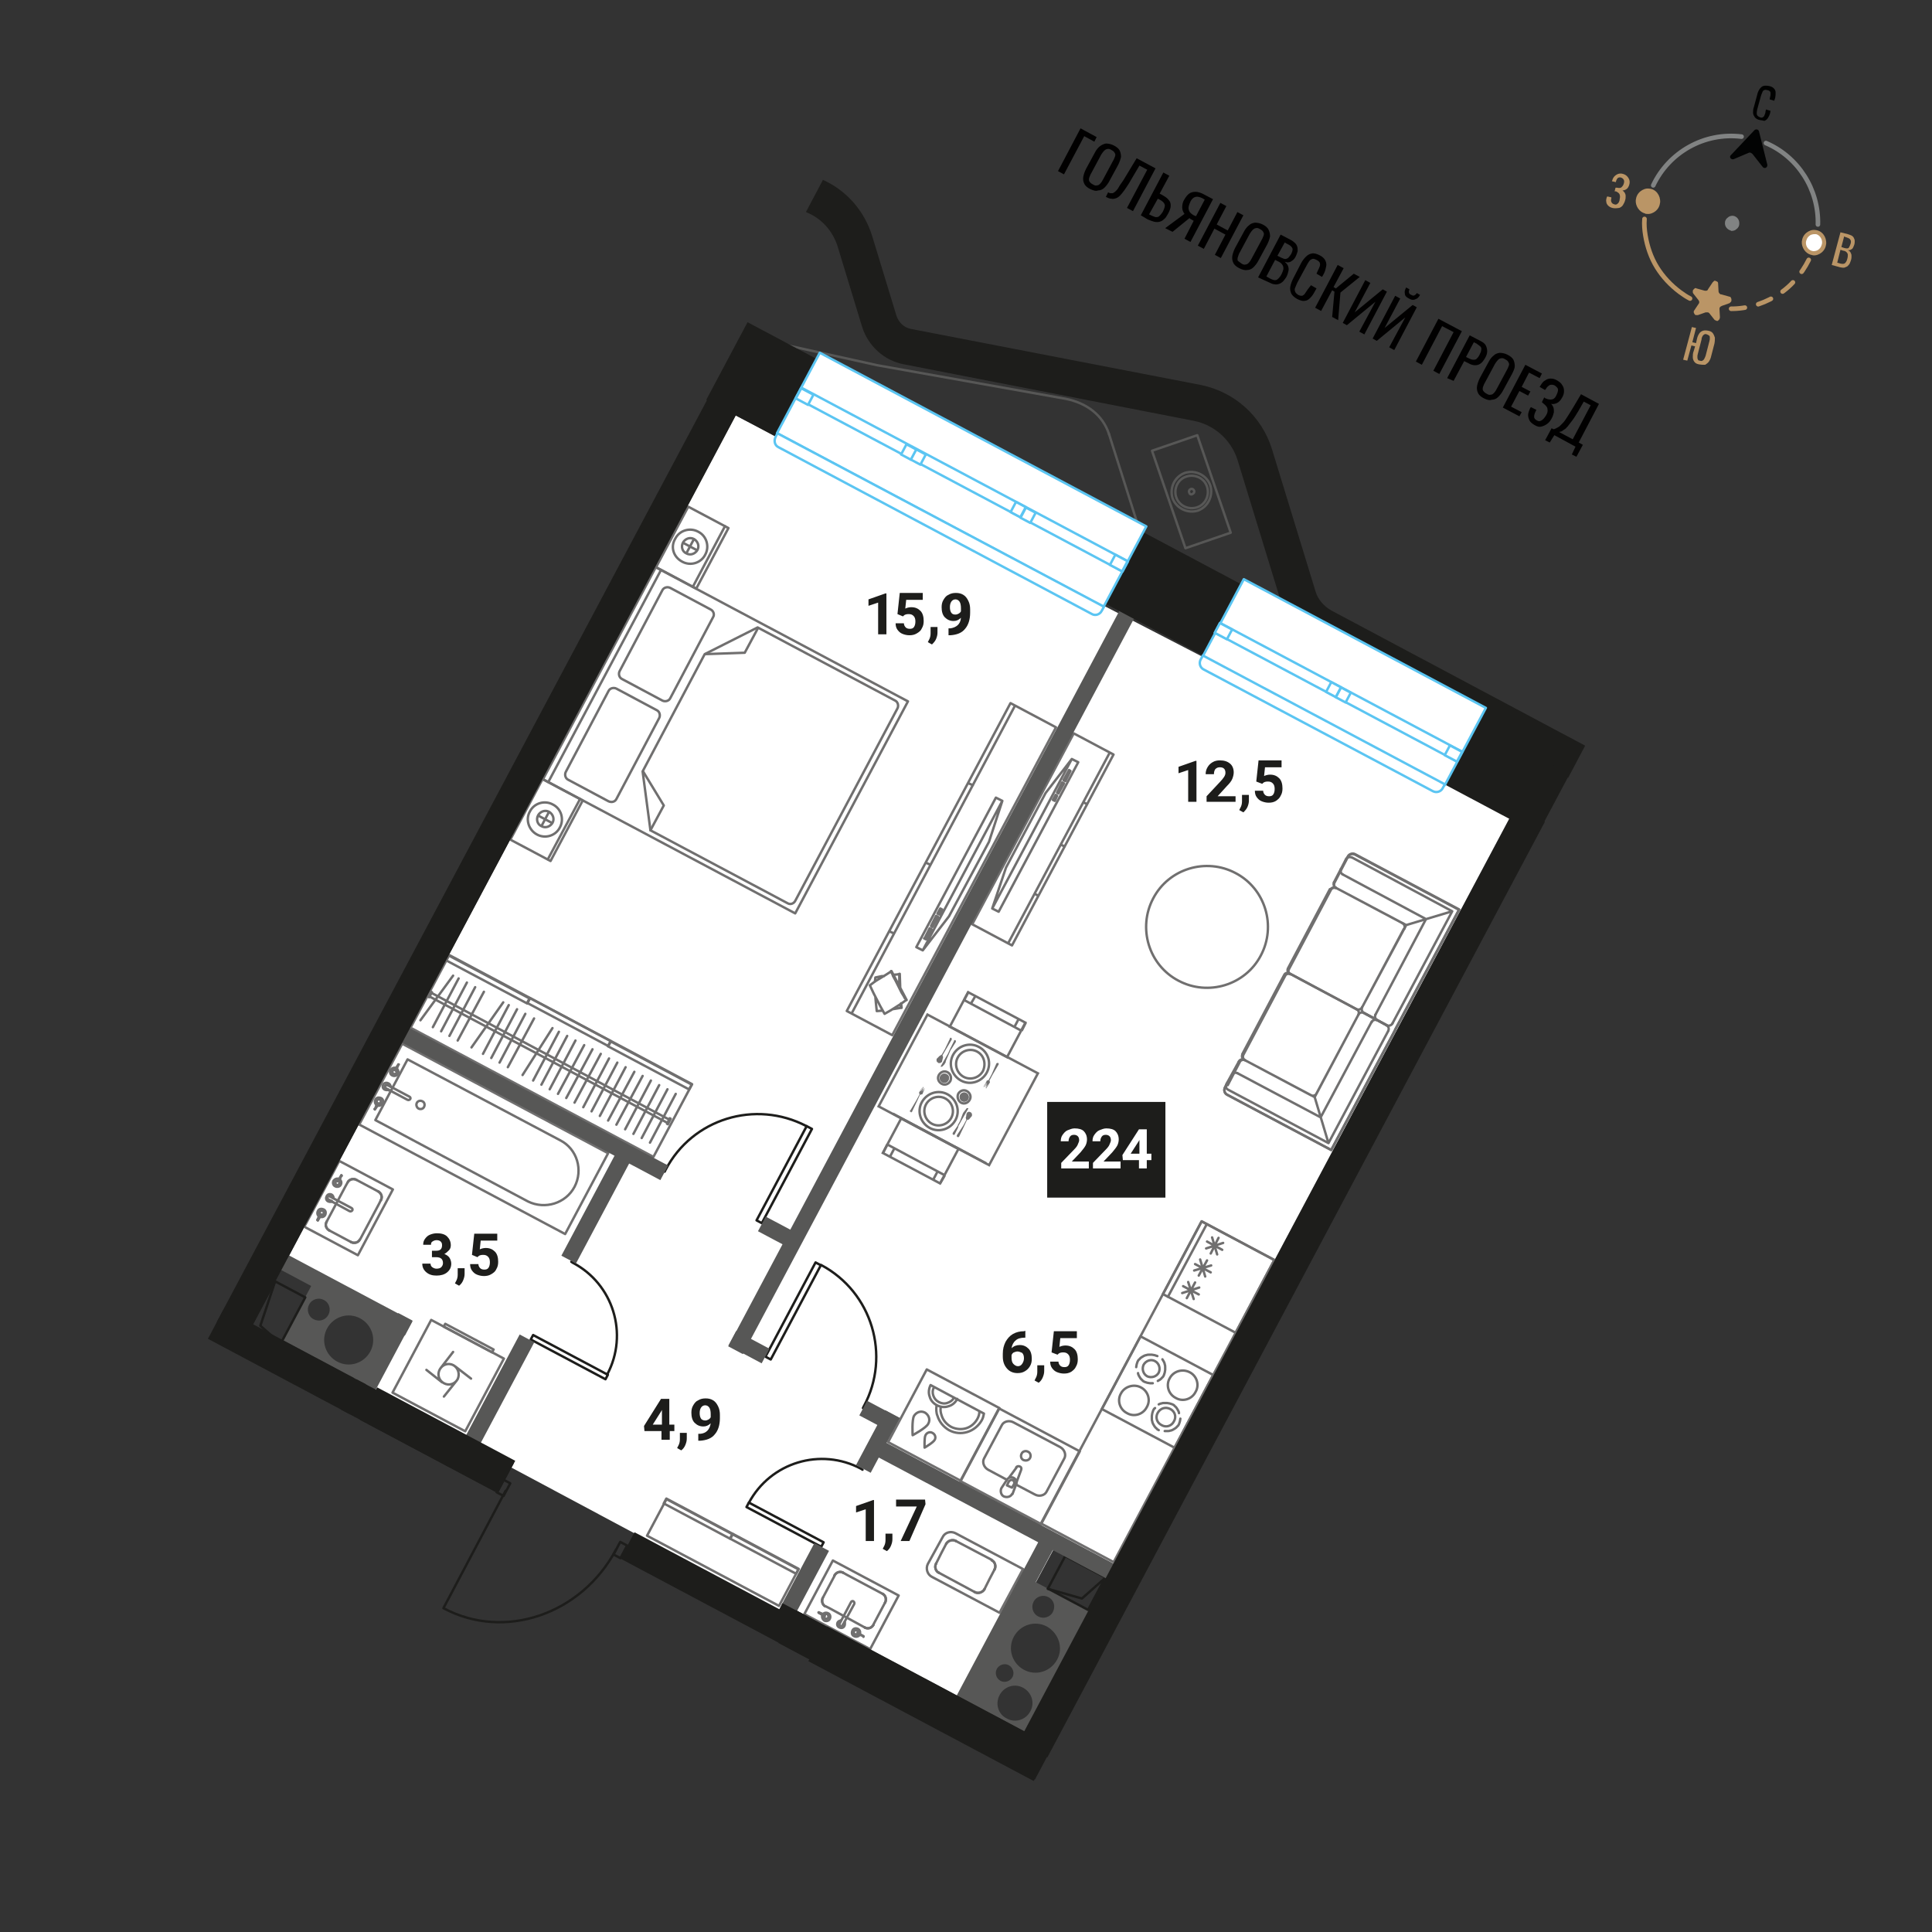 <svg version="1.1" id="Layer_1" xmlns="http://www.w3.org/2000/svg" x="0" y="0" viewBox="0 0 420 420" style="enable-background:new 0 0 420 420" xml:space="preserve"><rect x="0" y="0" width="420" height="420" fill="#333333" stroke="none"/><style>.st0{fill:#fff}.st1{stroke-linecap:round;stroke-linejoin:round;stroke-miterlimit:9.999}.st1,.st2,.st4,.st5{fill:none;stroke:#706f6f;stroke-width:.526}.st2{stroke-linecap:round;stroke-linejoin:round;stroke-miterlimit:10}.st4,.st5{stroke-miterlimit:9.999}.st5{stroke-miterlimit:10}.st6{fill:#706f6f}.st7{fill:#575756}.st10,.st8,.st9{fill:none;stroke:#1d1d1b;stroke-width:.526;stroke-linecap:round;stroke-linejoin:round;stroke-miterlimit:10}.st10,.st9{stroke-miterlimit:9.999}.st10{stroke-miterlimit:10}.st12{fill-rule:evenodd;clip-rule:evenodd;fill:#575756}.st13{fill:#1d1d1b}.st14,.st16,.st17,.st18{fill:none;stroke:#575756;stroke-width:.526;stroke-linecap:round;stroke-linejoin:round;stroke-miterlimit:10}.st16,.st17,.st18{fill:#fff;stroke:#5bc5f2;stroke-miterlimit:9.999}.st17,.st18{stroke-miterlimit:10}.st18{stroke-miterlimit:10}.st19{fill:#010000}.st22{fill:none;stroke:#818383;stroke-linecap:round;stroke-linejoin:round;stroke-miterlimit:10}.st23{fill:#ba9566}.st24{fill:#818383}</style><path class="st0" d="m169.3 350.1-92.8-49.6 2-3.5 1.9-2 3.2-7.1-15.8-8.4.4-.4-6.7-3.6 98.4-185.2 168.5 87.1-88 165.5-11.3-6.2-3.8 7.1-.1.2-14 26.4-41.1-21.9z"/><path transform="rotate(-61.997 185.082 348.877)" class="st1" d="M178.5 340.8h13.2V357h-13.2z"/><path class="st2" d="m180.3 349.6-.8-.4M180.3 349.6l-.8-.4M178.9 347.3h0M178.9 347.3l2.5-4.7M178.9 347.3l2.5-4.7M183.3 341.9h0M183.3 341.9l.9.5M183.3 341.9l.9.5M184.2 342.4l7.7 4.1M184.2 342.4l7.7 4.1M192.4 348.4h0M192.4 348.4l-2.5 4.7M192.4 348.4l-2.5 4.7M188 353.8h0M188 353.8l-7.7-4.2M188 353.8l-7.7-4.2M178.9 347.3c-.4.7-.1 1.6.5 1.9"/><path class="st2" d="M178.9 347.3c-.4.7-.1 1.6.5 1.9M183.3 341.9c-.7-.4-1.5-.1-1.9.6"/><path class="st2" d="M183.3 341.9c-.7-.4-1.5-.1-1.9.6M192.4 348.4c.4-.7.1-1.6-.5-1.9"/><path class="st2" d="M192.4 348.4c.4-.7.1-1.6-.5-1.9M188 353.8c.7.4 1.5.1 1.9-.6"/><path class="st2" d="M188 353.8c.7.4 1.5.1 1.9-.6M183.6 352.7l-.4.6M182.5 352.9c-.1.2 0 .5.2.6s.5 0 .6-.2M182.5 352.9h0M182.5 352.9l.3-.6"/><path class="st2" d="M182.8 352.3c-.3 0-.6.2-.7.4-.2.4-.1.9.4 1.1.4.2.9.1 1.1-.4.1-.3.1-.6 0-.8M183.6 352.7h0"/><path class="st2" d="m183.2 353.3 2.5-4.6c.1-.2 0-.5-.2-.6h0c-.2-.1-.4 0-.5.2l-2.5 4.7"/><path class="st2" d="M182.5 352.9c-.1.2 0 .5.2.6s.5 0 .6-.2M183.2 353.3h0M186.5 355.1c.1.1.2.2.4.2M185.6 354.6c-.1.2 0 .5.2.7.2.1.5.1.6-.1M186.5 355c.1-.2 0-.5-.2-.6s-.5 0-.7.2M186.9 355.2c-.1-.1-.3-.1-.4-.2M186.9 355.2h0M186.9 355.2h0M186.9 355.2h0"/><path class="st2" d="M186.9 355.2c.2-.4 0-.9-.4-1.1-.5-.2-1-.1-1.2.4s-.1 1 .4 1.2c.4.2.9.1 1.2-.3M186.8 355.4h0"/><path class="st2" d="M185.6 354.6c-.1.2 0 .5.2.7.2.1.5 0 .7-.2M186.5 355.1c.1-.2 0-.5-.2-.7-.2-.1-.5 0-.7.2M187.7 355.8h0c.1-.1.1-.1 0 0M187.7 355.7h0"/><path class="st2" d="M187.7 355.7c-.2-.1-.4-.3-.7-.4l-.6-.3M186.5 355h0M186.5 355.1h0l.1-.1M186.5 355.1h0M186.5 355.1c.2.1.4.2.5.3.2.1.5.2.7.3M187.7 355.8h0M178.8 351.1h0M178.8 351.1c-.2.4 0 .9.4 1.2.4.2 1 .1 1.2-.4.2-.4.1-1-.4-1.2-.4-.2-.9-.1-1.2.3M178.9 350.9h0M178.9 350.9h0M178.9 350.9h0"/><path class="st2" d="M179.2 351.1c-.1-.1-.2-.2-.4-.2M180.1 351.6c.1-.2 0-.5-.2-.7-.2-.1-.5-.1-.6.1M179.2 351.3c-.1.2 0 .5.2.6s.5 0 .7-.2M178.8 351.1c.1.1.3.1.4.2"/><path class="st2" d="M180.1 351.6c.1-.2 0-.5-.2-.7-.2-.1-.5 0-.7.2M179.2 351.2c-.1.2 0 .5.2.7.2.1.5 0 .7-.2M178 350.6h0"/><path class="st2" d="M178 350.6c.2.1.4.3.7.4l.6.3M179.2 351.3h0"/><path class="st2" d="M179.2 351.1s0 .1 0 0c0 .1-.1.1-.1.1M179.2 351.1h0M179.2 351.1c-.2-.1-.4-.2-.5-.3-.2-.1-.5-.2-.7-.3M178 350.5h0M178 350.5h0c-.1 0-.1.1 0 0"/><path transform="rotate(-61.997 75.811 262.632)" class="st1" d="M67.7 256h16.2v13.2H67.7z"/><path class="st2" d="m75.1 257.9.5-.9M75.1 257.9l.5-.9M77.5 256.5h0M77.5 256.5l4.7 2.5M77.5 256.5l4.7 2.5M82.8 260.9h0M82.8 260.9l-.4.8M82.8 260.9l-.4.8M82.4 261.7l-4.1 7.7M82.4 261.7l-4.1 7.7M76.3 270h0M76.3 270l-4.7-2.5M76.3 270l-4.7-2.5M71 265.6h0M71 265.6l4.1-7.7M71 265.6l4.1-7.7M77.5 256.5c-.7-.4-1.6-.1-1.9.5"/><path class="st2" d="M77.5 256.5c-.7-.4-1.6-.1-1.9.5M82.8 260.9c.4-.7.1-1.5-.6-1.9"/><path class="st2" d="M82.8 260.9c.4-.7.1-1.5-.6-1.9M76.3 270c.7.4 1.6.1 1.9-.5"/><path class="st2" d="M76.3 270c.7.4 1.6.1 1.9-.5M71 265.6c-.4.7-.1 1.5.6 1.9"/><path class="st2" d="M71 265.6c-.4.7-.1 1.5.6 1.9M72.1 261.1l-.7-.3M71.8 260c-.2-.1-.5 0-.6.2s0 .5.2.6M71.8 260h0M71.8 260l.7.4"/><path class="st2" d="M72.5 260.4c0-.3-.2-.6-.4-.7-.4-.2-.9-.1-1.1.4-.2.4-.1.9.4 1.1.3.1.6.1.8 0M72.1 261.1h0"/><path class="st2" d="m71.4 260.8 4.6 2.5c.2.1.5 0 .6-.2h0c.1-.2 0-.4-.2-.5l-4.7-2.5"/><path class="st2" d="M71.8 260c-.2-.1-.5 0-.6.2s0 .5.2.6M71.4 260.8h0M69.6 264c-.1.1-.2.2-.2.4M70.2 263.2c-.2-.1-.5 0-.7.2-.1.2-.1.5.1.6M69.8 264.1c.2.1.5 0 .6-.2s0-.5-.2-.7M69.6 264.5c.1-.1.1-.3.2-.4M69.6 264.5h0M69.6 264.5h0M69.6 264.5h0"/><path class="st2" d="M69.6 264.5c.4.2.9 0 1.1-.4.2-.5.1-1-.4-1.2s-1-.1-1.2.4c-.2.4-.1.9.3 1.2M69.4 264.4h0"/><path class="st2" d="M70.2 263.2c-.2-.1-.5 0-.7.2-.1.2 0 .5.2.7M69.7 264.1c.2.1.5 0 .7-.2.1-.2 0-.5-.2-.7M69 265.2c0 .1 0 .1 0 0 0 .1.1.1 0 0M69.1 265.3h0"/><path class="st2" d="M69.1 265.3c.1-.2.3-.4.4-.7l.3-.6M69.8 264.1h0M69.6 264c.1 0 .1 0 0 0l.1.1M69.6 264h0M69.6 264c-.1.2-.2.4-.3.5-.1.2-.2.5-.3.7M69 265.2h0M73.7 256.3h0M73.7 256.3c-.4-.2-.9 0-1.2.4-.2.4-.1 1 .4 1.2.4.2 1 .1 1.2-.4.2-.4.1-.9-.4-1.2M73.9 256.4h0M73.9 256.4h0M73.9 256.4h0"/><path class="st2" d="M73.6 256.8c.1-.1.2-.2.2-.4M73.1 257.6c.2.1.5 0 .7-.2.1-.2.1-.5-.1-.6M73.5 256.7c-.2-.1-.5 0-.6.2s0 .5.2.7M73.7 256.3c-.1.1-.1.3-.2.4"/><path class="st2" d="M73.1 257.6c.2.1.5 0 .7-.2.1-.2 0-.5-.2-.7"/><path class="st2" d="M73.6 256.8c-.2-.1-.5 0-.7.2-.1.2 0 .5.2.7M74.2 255.5h0"/><path class="st2" d="M74.2 255.5c-.1.2-.3.4-.4.7l-.3.6M73.5 256.7h0"/><path class="st2" d="M73.6 256.8h0c-.1 0-.1-.1-.1-.1M73.6 256.8h0M73.6 256.8c.1-.2.2-.4.3-.5.1-.2.2-.5.3-.7M74.3 255.6h0M74.3 255.6c0-.1 0-.1 0 0-.1-.1-.1-.1 0 0"/><path transform="rotate(-61.997 105.175 247.567)" class="st1" d="M95.2 222.2h19.9v50.7H95.2z"/><path class="st2" d="M124.9 258h0c1.9-3.6.6-8.2-3.1-10.1l-33.2-17.6-7 13.2 33.2 17.7c3.7 1.8 8.2.4 10.1-3.2z"/><path class="st2" d="M91 241c.4.2 1 .1 1.2-.4.2-.4.1-1-.4-1.2-.4-.2-1-.1-1.2.4-.2.4 0 1 .4 1.2zM84.5 237l-.6-.4M84.3 235.9c-.2-.1-.5 0-.6.2s0 .5.2.6M84.3 235.9h0M84.3 235.9l.6.3"/><path class="st2" d="M84.9 236.2c0-.3-.2-.6-.5-.7-.4-.2-.9-.1-1.1.3-.2.4-.1.9.4 1.1.3.1.6.1.8 0M84.5 237h0"/><path class="st2" d="m83.9 236.6 4.7 2.5c.2.1.5 0 .6-.2h0c.1-.2 0-.4-.2-.5l-4.7-2.5"/><path class="st2" d="M84.3 235.9c-.2-.1-.5 0-.6.2s0 .5.2.6M83.9 236.6h0M82.1 239.9c-.1.1-.2.2-.2.4M82.6 239c-.2-.1-.5 0-.7.2-.1.2 0 .5.1.6M82.2 239.9c.2.1.5 0 .6-.2s0-.5-.2-.7M82 240.3c.1-.1.1-.3.2-.4M82 240.3h0M82 240.3h0M82 240.3h0"/><path class="st2" d="M82 240.3c.4.2.9 0 1.2-.4.2-.4.1-1-.4-1.2s-1-.1-1.2.4c-.2.4-.1.9.4 1.2M81.8 240.2h0"/><path class="st2" d="M82.6 239c-.2-.1-.5 0-.7.2-.1.2 0 .5.2.7M82.1 239.9c.2.1.5 0 .7-.2.1-.2 0-.5-.2-.7M81.4 241.1h0c.1.1.1.1 0 0M81.5 241.2h0M81.5 241.2c.1-.2.3-.4.4-.6l.3-.6M82.2 239.9h0M82.1 239.9h0l.1.1M82.1 239.9h0M82.1 239.9c-.1.2-.2.4-.3.5-.1.2-.2.5-.3.7M81.4 241.1h0M86.1 232.2h0M86.1 232.2c-.4-.2-.9 0-1.2.4-.2.4-.1 1 .4 1.2.4.2 1 .1 1.2-.4.2-.4.1-.9-.4-1.2M86.3 232.3h0M86.3 232.3h0M86.3 232.3h0"/><path class="st2" d="M86 232.7c.1-.1.2-.2.2-.4M85.5 233.5c.2.1.5 0 .7-.2.1-.2.1-.5-.1-.6M85.9 232.6c-.2-.1-.5 0-.6.2s0 .5.2.7"/><path class="st2" d="M86.1 232.2c-.1.1-.1.3-.2.4M85.5 233.5c.2.1.5 0 .7-.2.1-.2 0-.5-.2-.7"/><path class="st2" d="M86 232.6c-.2-.1-.5 0-.7.2-.1.2 0 .5.2.7M86.6 231.4h0"/><path class="st2" d="M86.6 231.4c-.1.2-.3.4-.4.6l-.3.6M85.9 232.6h0M86 232.7s0-.1 0 0c-.1 0-.1-.1-.1-.1M86 232.7h0M86 232.7c.1-.2.2-.3.3-.5.1-.2.2-.5.3-.7M86.7 231.4h0M86.7 231.4h0c-.1 0-.1 0 0 0M203.3 337.1l-1.6 2.9c-.5 1-.1 2.3.9 2.8l14.7 7.8 5.1-9.5-14.7-7.8c-1-.5-2.3-.2-2.8.9h0l-1.6 2.9h0zM215.1 343.3l-1.1 2.2M215.1 343.3l-1.1 2.2M211.9 346.1h0M211.9 346.1l-7.8-4.2M211.9 346.1l-7.8-4.2M203.5 339.9h0M203.5 339.9l1.1-2.2M203.5 339.9l1.1-2.2M204.6 337.7l1.1-2.1M204.6 337.7l1.1-2.1M207.8 335h0M207.8 335l7.8 4.1M207.8 335l7.8 4.1M216.2 341.2h0M216.2 341.2l-1.1 2.1M216.2 341.2l-1.1 2.1"/><path class="st2" d="M211.9 346.1c.7.4 1.7.1 2.1-.6"/><path class="st2" d="M211.9 346.1c.7.4 1.7.1 2.1-.6M203.5 339.9c-.4.7-.1 1.7.6 2"/><path class="st2" d="M203.5 339.9c-.4.7-.1 1.7.6 2M207.8 335c-.7-.4-1.7-.1-2.1.6"/><path class="st2" d="M207.8 335c-.7-.4-1.7-.1-2.1.6M216.2 341.2c.4-.7.1-1.7-.6-2"/><path class="st2" d="M216.2 341.2c.4-.7.1-1.7-.6-2"/><path transform="rotate(-61.997 97.441 299.058)" class="st1" d="M88.5 290.1h17.9V308H88.5z"/><path transform="rotate(-62.005 101.897 290.839)" style="fill:none;stroke:#706f6f;stroke-width:.526;stroke-linecap:round;stroke-linejoin:round;stroke-miterlimit:10" d="M101.5 284.9h.7v11.9h-.7z"/><path class="st2" d="m98.9 297 3.5 2.7M96.1 300.5l-3.4-2.7M99.3 300.1l-2.8 3.5M95.8 297.4l2.7-3.5M99.5 299.8c-.6 1.1-1.9 1.5-3 .9s-1.5-1.9-.9-3 1.9-1.5 3-.9c1 .6 1.4 1.9.9 3"/><path transform="rotate(-61.997 251.677 302.576)" class="st1" d="M214.5 293.6h74.4v17.9h-74.4z"/><path transform="rotate(-61.997 264.916 277.662)" class="st1" d="M256 268.7h17.9v17.9H256z"/><path class="st2" d="m260.6 281.4-3.4-1.8M258 282.2l1.8-3.4M259.5 282.4l-1.2-3.7M260.7 279.9l-3.7 1.2M263.2 276.6l-3.4-1.8M260.6 277.3l1.8-3.3M262 277.5l-1.1-3.7M263.3 275.1l-3.7 1.1M265.7 271.7l-3.3-1.8M263.2 272.5l1.7-3.4M264.6 272.7l-1.1-3.7M265.9 270.2l-3.7 1.2M262.3 266.2l-8.4 15.7"/><path transform="rotate(-61.997 251.616 302.639)" class="st1" d="M242.7 293.7h17.9v17.9h-17.9z"/><path class="st2" d="M252.7 295.5c.1.2.2.3.3.5s.2.4.2.6c.1.2.1.4.1.6v.6c0 .2-.1.4-.1.6-.1.2-.1.4-.2.6-.1.2-.2.4-.4.5-.1.2-.3.3-.4.4-.2.1-.3.2-.5.3M247 297.2c0-.2.1-.4.1-.6.1-.2.1-.4.2-.6.1-.2.2-.4.4-.5.1-.2.3-.3.4-.4.2-.1.3-.2.5-.3.2-.1.4-.2.6-.2.2-.1.4-.1.6-.1h.6c.2 0 .4.1.6.1.2.1.4.1.6.2M250.6 300.7h-.6c-.2 0-.4-.1-.6-.1-.2-.1-.4-.1-.6-.2-.2-.1-.4-.2-.5-.4-.2-.1-.3-.3-.4-.4-.1-.2-.2-.3-.3-.5s-.2-.4-.2-.6"/><path class="st2" d="M251.1 295.9c.9.5 1.2 1.6.8 2.5-.5.9-1.6 1.2-2.5.8-.9-.5-1.2-1.6-.8-2.5.5-.9 1.6-1.3 2.5-.8zM258.6 298.3c1.6.8 2.2 2.8 1.3 4.3-.8 1.6-2.8 2.2-4.3 1.3-1.6-.8-2.2-2.8-1.3-4.3.8-1.5 2.7-2.1 4.3-1.3zM248 301.6c1.6.8 2.2 2.8 1.3 4.3-.8 1.6-2.8 2.2-4.3 1.3-1.6-.8-2.2-2.8-1.3-4.3.8-1.5 2.8-2.1 4.3-1.3zM251.9 310.9c-.2-.1-.4-.2-.5-.4-.2-.1-.3-.3-.4-.4-.1-.2-.2-.3-.3-.5s-.2-.4-.2-.6c-.1-.2-.1-.4-.1-.6v-.6c0-.2.1-.4.1-.6.1-.2.1-.4.2-.6.1-.2.2-.4.4-.5M256.6 308.4c0 .2-.1.4-.1.6-.1.2-.1.4-.2.6s-.2.4-.4.5c-.1.2-.3.3-.4.4-.2.1-.3.2-.5.3-.2.1-.4.2-.6.2-.2.1-.4.1-.6.1h-.6M251.9 305.3c.2-.1.4-.2.6-.2.2-.1.4-.1.6-.1h.6c.2 0 .4.1.6.1.2.1.4.1.6.2.2.1.4.2.5.4.2.1.3.3.4.4.1.2.2.3.3.5.1.2.2.4.2.6"/><path class="st2" d="M254.4 306.3c1 .5 1.4 1.7.8 2.7-.5 1-1.7 1.4-2.7.8-1-.5-1.4-1.7-.8-2.7s1.7-1.3 2.7-.8z"/><path transform="rotate(-61.997 205.125 309.812)" class="st1" d="M196.2 300.9h17.9v17.9h-17.9z"/><path class="st2" d="M203.6 305.5c-.1.8-.1 1.6.2 2.3.4 1.3 1.3 2.4 2.5 3.1 1.3.7 2.7.8 4 .4s2.4-1.3 3.1-2.5c.3-.5.4-1 .5-1.5l-11.6-6.2c-.4.8-.5 1.7-.2 2.5.2.8.8 1.5 1.6 1.9s1.7.5 2.5.2c.8-.2 1.5-.8 1.9-1.6"/><path class="st2" d="M204.5 306c-.1.6 0 1.1.2 1.7.3 1 1 1.9 2.1 2.5 1 .5 2.2.6 3.2.3s1.9-1 2.5-2.1c.2-.4.4-.9.4-1.4M203 301.7c-.3.5-.3 1.2-.1 1.7.2.6.6 1.1 1.2 1.4.6.3 1.2.4 1.8.2.6-.2 1.1-.5 1.4-1M201.8 309.5c.5-.9.1-1.9-.7-2.4-.9-.5-1.9-.1-2.4.7-.5.9-.3 4.2-.3 4.2s3-1.6 3.4-2.5zM203.2 313c.3-.5.1-1.2-.5-1.5-.5-.3-1.2-.1-1.5.5-.3.5-.2 2.7-.2 2.7s1.9-1.1 2.2-1.7z"/><path transform="rotate(-61.997 221.746 318.745)" class="st1" d="M212.8 308.8h17.9v19.9h-17.9z"/><path class="st2" d="m221 322.8 4 2.1c.9.5 2.1.2 2.5-.6l3.9-7.3c.4-.8 0-1.9-.9-2.4l-10.2-5.4c-.9-.5-2.1-.2-2.5.6l-3.9 7.3c-.4.8 0 1.9.9 2.4l4.1 2.2"/><path class="st2" d="M223.9 317c.3-.5.1-1.2-.4-1.4-.5-.3-1.2-.1-1.4.4-.3.5-.1 1.2.4 1.4s1.1.1 1.4-.4zM217.7 323.5h0M217.7 323.5c-.3.6-.1 1.5.5 1.8.7.3 1.5.1 1.8-.5M220.9 322.7l-.8 2.1M220.9 322.7h0M220.9 322.7c.1-.2.1-.4.1-.5M222 319.5l-1 2.7M222 319.5h0M222 319.5c.1-.3 0-.6-.3-.7s-.6-.1-.8.2M219.3 321.3l1.7-2.3M219.3 321.3h0M219.3 321.3c-.2.1-.3.2-.4.4M217.7 323.5l1.2-1.8M220 323.4l.4-.7M219.3 322.1l-.4.8M218.9 322.9l1.1.5M220.4 322.7c.2-.3.1-.7-.2-.9-.3-.2-.7 0-.9.3M221 322.2c0-.4-.3-.7-.6-.9-.3-.2-.7-.2-1.1 0"/><path transform="rotate(-61.997 119.817 229.574)" class="st1" d="M110.9 199.7h17.9v59.8h-17.9z"/><path transform="rotate(-61.997 106.117 212.934)" class="st1" d="M105.5 202.9h1.2v20h-1.2z"/><path transform="rotate(-61.997 123.686 222.19)" class="st1" d="M123.1 212.2h1.2v20h-1.2z"/><path transform="rotate(-61.997 141.286 231.637)" class="st1" d="M140.7 221.6h1.2v20h-1.2z"/><path class="st2" d="m145.8 243.2-.6 1.2-.2-.1.6-1.2zM93.9 215.7l-.6 1.1-.2-.1.6-1.1zM93.9 215.9l51.6 27.5M93.5 216.7l51.6 27.4M91.4 221.8l7.1-9.7M94.1 223.3l5.6-10.6M95.9 224.2l5.6-10.6M97.7 225.2l5.6-10.6M99.5 226.2l5.7-10.6M102.5 227.7l6.9-9.8M105 229.1l5.6-10.6M106.8 230l5.6-10.6M108.6 231l5.6-10.6M110.4 232l5.7-10.6M113.6 233.7l6.5-10.2M115.9 234.9l5.6-10.6M117.7 235.8l5.6-10.6M119.5 236.8l5.6-10.6M121.3 237.8l5.7-10.6M123.1 238.7l5.7-10.6M124.9 239.7l5.7-10.6M126.8 240.7l5.6-10.6M128.6 241.6l5.6-10.6M130.4 242.6 136 232M132.2 243.6l5.7-10.6M134 244.5l5.7-10.6M135.9 245.5l5.6-10.6M137.7 246.5l5.6-10.6M139.5 247.4l5.6-10.6M141.3 248.4l5.6-10.6"/><path transform="rotate(-61.997 118.851 178.292)" class="st1" d="M111.4 173.3h14.9v9.9h-14.9z"/><path transform="rotate(-61.997 150.47 119.016)" class="st1" d="M143 114.1h14.9v9.9H143z"/><path transform="rotate(-61.997 157.696 160.933)" class="st1" d="M131.6 129.9h52.2V192h-52.2z"/><path class="st2" d="m154.5 132.5-8.8-4.7c-.6-.3-1.4-.1-1.7.5l-9.3 17.6c-.3.6-.1 1.4.5 1.7l8.8 4.7c.6.3 1.4.1 1.7-.5l9.3-17.6c.4-.6.1-1.4-.5-1.7zM132.3 174.2l-8.8-4.7c-.6-.3-.8-1.1-.5-1.7l9.3-17.6c.3-.6 1.1-.8 1.7-.5l8.8 4.7c.6.3.8 1.1.5 1.7l-9.3 17.6c-.3.6-1 .8-1.7.5zM172.9 195.8l22.2-41.8c.3-.6.1-1.4-.5-1.7l-29.9-15.9-11.5 5.8-13.5 25.5 1.7 12.8 29.9 15.9c.6.3 1.3 0 1.6-.6z"/><path class="st2" d="m141.4 180.5 2.9-5.4-4.5-7.4M164.8 136.5l-2.9 5.4-8.6.3M157.6 114.4l-7 13.2M126.1 173.7l-7 13.1M116.7 181.4c1.8 1 4.1.3 5-1.5 1-1.8.3-4.1-1.5-5-1.8-1-4.1-.3-5 1.5-1 1.7-.3 4 1.5 5z"/><path class="st2" d="M117.7 179.6c.9.5 1.9.1 2.4-.7.5-.9.1-1.9-.7-2.4-.9-.5-1.9-.1-2.4.7-.5.9-.2 2 .7 2.4zM117 177.3l3 1.6M119.3 176.6l-1.6 3M148.3 122.1c1.8 1 4.1.3 5-1.5 1-1.8.3-4.1-1.5-5-1.8-1-4.1-.3-5 1.5-1.1 1.8-.4 4 1.5 5z"/><path class="st2" d="M149.2 120.3c.9.5 1.9.1 2.4-.7.5-.9.1-1.9-.7-2.4-.9-.5-1.9-.1-2.4.7-.5.9-.2 2 .7 2.4zM148.5 118l3 1.6M150.8 117.3l-1.6 3M119.2 170l24.5-46.1"/><path transform="rotate(-61.997 226.687 182.48)" class="st1" d="M203.2 177.6h47v9.8h-47z"/><path class="st2" d="m219.2 205 22-41.3M230.6 183.6l.8.4M224.9 194.3l.8.4M235.5 174.4l.8.4M227.3 172.4l-8.6 16.2h0l-3 8.9 1.4.7 17.3-32.5h0l-1.4-.7zM232.7 167.6l-1.1 2.2M231.6 169.8l-.4-.2M231.2 169.6l1.2-2.2M232.4 167.4l.3.2M231.3 170.3l-1.2 2.2M230.1 172.5l-.3-.2M229.8 172.3l1.1-2.2M230.9 170.1l.4.2M229.8 173l-.5 1.1M229.3 174.1l-.4-.2M228.9 173.9l.6-1.1M229.5 172.8l.3.2M215.7 197.5 233 165"/><path transform="rotate(-61.997 206.851 188.906)" class="st1" d="M168.9 183.3h75.8v11.2h-75.8z"/><path class="st2" d="m220.6 153.5-35.4 66.7M202.3 188l-.9-.4M211.5 170.7l-.9-.4M194.3 202.9l-.9-.4M190.3 212.5h0M190.3 212.5h0M195.2 211.8h.1M195.6 214.8h0M195.6 214.4l-.1-1.5M195.3 211.8h0M195.3 211.8h0M195.9 219.1h-.1M195.8 219.1h0M195.8 218.5v-.3M195.6 214.9h0M195.6 214.4l-.1-2.1M195.5 211.8h0M195.8 219.1h0M195.8 219.1h0M195.6 214.8h0M195.6 214.4l-.1-1.6M195.4 211.8h0M195.8 219.1h.1M196 219.1h-.1M196 219.1l-.1-1M195.8 215.2h0M195.7 214.8l-.1-3.1M195.9 219.1h0M195.9 219.1v-.9M195.7 215.1h0M195.7 214.7l-.1-3M195.9 219.1l-.1-.9M195.7 215h0M195.7 214.6l-.2-2.8M195.5 211.8h-.1M195.4 211.8l.1-.1M195.5 211.7h0M195.6 211.7h0M195.6 211.7l-.1.1M195.8 219.1l-1.2.2M195.8 219.1v-.9M194.6 219.3l-.6.1M191.9 219.7l-1.3.1M190.6 219.8l-.2-1.9M190.4 217.9l-.1-1.1M190.2 213.4l.1-.9M190.3 212.5l1.4-.3M191.7 212.2h.5M194.3 211.9l1.2-.1M195.5 211.8v1.8M195.5 213.6v.7M195.6 214.8h0M196.4 216.4l-2.2-4.2M193.6 211.3h0M193.6 211.3h0M189.1 214.2h0M189.1 214.2h.1M193.5 211.3h.1M197 217.4h-.1M197 217.4h0M197 217.4h-.1M196.7 217l-2.8-5.4M193.7 211.2h0M196.9 217.4h.1M196.9 217.4h0M196.5 216.5l-2.4-4.4M193.7 211.2h0M197 217.4h.1M197.1 217.4h0M197.1 217.4l-3.3-6.3M197.1 217.4h-.1M197.1 217.4l-3.3-6.3M197 217.4l-3.2-6.2M193.7 211.2h0M193.7 211.2h.1M193.7 211.2v-.1M193.7 211.1h0M193.8 211.1h0M193.8 211.1v.1M197 217.4l-1.1.8M197 217.4l-1-1.6M195.9 218.2l-2.2 1.4M193.7 219.6l-1.4.8M192.3 220.4l-.9-1.6M191.4 218.8l-1.5-2.9M189.9 215.9l-.8-1.7M189.1 214.2l1.2-.9M190.3 213.3l2.3-1.4M192.6 211.9l1.1-.7M193.7 211.2l.8 1.6M194.5 212.8l1.5 3M206.3 199.2 215 183h0l2.9-8.9-1.4-.7-17.3 32.5h0l1.4.7zM201 204l1.1-2.2M202.1 201.8l.4.2M202.5 202l-1.2 2.2M201.3 204.2l-.4-.2M202.4 201.3l1.1-2.2M203.5 199.1l.4.2M203.9 199.3l-1.2 2.2M202.7 201.5l-.3-.2M203.8 198.6l.6-1.1M204.4 197.5l.4.2M204.8 197.7l-.6 1.1M204.2 198.8l-.4-.2M217.9 174.1l-17.3 32.5"/><path transform="rotate(-61.997 208.33 236.895)" class="st4" d="M197 223.3h22.6v27.2H197z"/><path class="st5" d="m214.4 252.9-20.3-10.8"/><path transform="rotate(-61.997 200.188 250.187)" class="st4" d="M195.9 243.1h8.5v14.1h-8.5z"/><path class="st5" d="m192.9 248.8 12.5 6.7M192 250.6l.9-1.8M205.4 255.5l-1 1.7"/><path transform="rotate(-61.997 214.728 222.803)" class="st4" d="M210.5 215.7h8.5v14.1h-8.5z"/><path class="st5" d="m222.1 224.1-12.5-6.7M223 222.3l-.9 1.8M209.6 217.4l.9-1.7M202.9 256.4l.9-1.7M193.5 251.4l.9-1.7M220.5 223.3l.9-1.7M211 218.3l1-1.7"/><path class="st6" d="M217.1 231.1V231.4l-1.3 2.2-.7 1.3.1.3v.1l-.8 1.3h-.1l.5-1-.6.9.4-1-.6.9.5-1h-.1l-.5.9h-.1l.7-1.3v-.1h.1l.3-.1.7-1.3 1-2.3.1-.1h.1l.1-.1v.1h.2M206.1 229l.4-.9.1-.2.1-.2.7-1.4v-.1l.1-.1h.2-.1.1v.1h.1V226.5l-1 1.6-.1.1-.4.9-.2-.1-1.6 2.8v.1H204.8l.1-.1.4-.4.3-.5v-.2l.7-1.6M204.6 231l.1-.1.1-.1v-.1l.2-.8v-.2l-.1-.2v-.1l.7-1.2 1.3-2.2V225.7h-.1v-.1H206.5h.1l-.1.1v.1l-1.1 2.3-.7 1.2h-.1l-.1.1-.1.1h-.1l-.6.6-.1.1v.5l.1.1v.1h.1l.1.1.1.1h.4l.1-.1h.1M205.8 233.5c-.5-.3-1.1-.1-1.4.4-.3.5-.1 1.1.4 1.4.5.3 1.1.1 1.4-.4.3-.6.1-1.2-.4-1.4"/><path class="st2" d="M206 233.1c-.7-.4-1.5-.1-1.9.6-.4.7-.1 1.5.6 1.9s1.5.1 1.9-.6c.3-.7.1-1.5-.6-1.9M212.4 228.6c-1.5-.8-3.4-.2-4.2 1.3s-.2 3.4 1.3 4.2 3.4.2 4.2-1.3c.7-1.6.2-3.4-1.3-4.2"/><path class="st2" d="M212.8 227.6c-2-1.1-4.5-.3-5.6 1.7s-.3 4.5 1.7 5.6 4.5.3 5.6-1.7c1.1-2 .4-4.5-1.7-5.6"/><path class="st6" d="m197.9 241.7-.1-.1v-.2h.1l1.3-2.2.7-1.3-.1-.3v-.1l.8-1.3-.5 1h.1l.5-.9h.1l-.5 1 .6-.9-.4 1 .6-.9-.6 1.4h-.1l-.4.1-.6 1.3-1.1 2.3v.1h-.1v.1h-.2v-.1h-.1M208.9 243.8l-.5.9-.1.3v.1l-.7 1.4v.1h-.1v.1H207.2v-.1h-.1V246.3l1.1-1.6v-.1l.5-.9.2.1 1.6-2.8v-.1h-.4v.1l-.4.5-.3.4-.1.2-.6 1.6M210.3 241.8l-.1.1v.1l-.1.1v.1l-.1.7-.1.1.1.1v.2l.1.1-.7 1.3-1.4 2.1V247.1h.1v.1H208.4l.1-.1 1.1-2.3.6-1.3h.1l.1-.1h.2l.1-.1.5-.6.1-.1v-.5l-.1-.1-.1-.1v-.1h-.1l-.2-.1H210.5l-.1.1h-.1M209.1 239.4c.5.3 1.1.1 1.4-.4.3-.5.1-1.1-.4-1.4-.5-.3-1.1-.1-1.4.4-.2.5-.1 1.1.4 1.4"/><path class="st2" d="M208.9 239.7c.7.4 1.5.1 1.9-.6.4-.7.1-1.5-.6-1.9s-1.5-.1-1.9.6c-.3.7 0 1.5.6 1.9M202.6 244.3c1.5.8 3.4.2 4.2-1.3s.2-3.4-1.3-4.2-3.4-.2-4.2 1.3-.2 3.4 1.3 4.2"/><path class="st2" d="M202.1 245.2c2 1.1 4.5.3 5.6-1.7s.3-4.5-1.7-5.6-4.5-.3-5.6 1.7c-1.1 2-.3 4.5 1.7 5.6M266.9 235.3l-.6 1.1c-.3.6-.1 1.3.5 1.6l22.6 12 13.9-26.1 13.9-26.1-22.6-12c-.6-.3-1.3-.1-1.6.5l-.6 1.1.3-.5-2.6 5h0c-.2.4-.1 1 .4 1.2h0c-.4-.2-1-.1-1.2.4l-9.1 17.2c-.2.4-.1.9.3 1.1h0c-.4-.2-.9-.1-1.1.3l-9.1 17.2c-.2.4-.1 1 .4 1.2h0c-.4-.2-1-.1-1.2.4h0l-2.6 5v-.6zM290 191.8l2.6-5M290.4 193l14.5 7.7M305.2 201.9l-9.1 17.1M315.7 198.1l-21.8-11.7M292.6 186.8l-2.6 5M290.4 193l15.3 8.1M305.7 201.1l-9.6 17.9M296.5 220.2l5 2.7M302.7 222.5l13-24.4M291.9 190.1l18.1 9.7M310 199.8l-11 20.8M305.7 201.1l10-3"/><path class="st2" d="M289.2 193.4c.2-.4.8-.6 1.2-.4M304.9 200.7c.4.2.6.8.4 1.2M296.1 219c-.2.4-.8.6-1.2.4M292.6 186.8c.2-.4.8-.6 1.2-.4"/><path class="st2" d="M290.4 193c-.4-.2-.6-.8-.4-1.2M296.5 220.2c-.4-.2-.6-.8-.4-1.2M302.7 222.5c-.2.4-.8.6-1.2.4M291.9 190.1c-.4-.2-.6-.8-.4-1.2M299.4 221.8c-.4-.2-.6-.8-.4-1.2M301.5 222.9l-5-2.7M294.9 219.4l-14.6-7.8c-.4-.2-.5-.7-.3-1.1l9.1-17.2M292.4 187.3l.6-1.1c.3-.6 1.1-.8 1.6-.5l22.6 12-13.9 26.1M269.3 230.8l-2.7 4.9M270.5 230.4l14.5 7.7M286.2 237.7l9.1-17.1M288.8 248.5 267 236.9M266.6 235.7l2.7-4.9M270.5 230.4l15.3 8.1M285.8 238.5l9.5-17.9M296.5 220.2l5 2.7M301.8 224.1l-13 24.4M269 233.3l18.1 9.6M287.1 242.9l11.1-20.8M285.8 238.5l3 10M270.1 229.2c-.2.4-.1 1 .4 1.2M285 238.1c.4.2 1 .1 1.2-.4M295.3 220.6c.2-.4.1-1-.4-1.2M266.6 235.7c-.2.4-.1 1 .4 1.2"/><path class="st2" d="M270.5 230.4c-.4-.2-1-.1-1.2.4M296.5 220.2c-.4-.2-1-.1-1.2.4M301.8 224.1c.2-.4.1-1-.4-1.2M269 233.3c-.4-.2-1-.1-1.2.4M299.4 221.8c-.4-.2-1-.1-1.2.4M301.5 222.9l-5-2.7M294.9 219.4l-14.6-7.8c-.4-.2-.9-.1-1.1.3l-9.1 17.2M266.9 235.3l-.6 1.1c-.3.6-.1 1.3.5 1.6l22.6 12 13.9-26.1M274.1 207.7c-3.4 6.5-11.5 8.9-17.9 5.5-6.5-3.4-8.9-11.5-5.5-17.9 3.4-6.5 11.5-8.9 17.9-5.5 6.5 3.4 8.9 11.5 5.5 17.9z"/><path transform="rotate(-61.997 166.182 337.8)" class="st1" d="M165.6 329.7h1.2v16.2h-1.2z"/><path transform="rotate(-61.997 151.77 330.164)" class="st1" d="M151.2 322h1.2v16.3h-1.2z"/><path transform="rotate(-61.997 157.072 337.512)" class="st1" d="M152.6 321.3h9v32.5h-9z"/><path class="st7" d="m68 278.9-6.6 12.4 17.6 9.4 6.6-12.4-17.6-9.4zm.2 7.9c-1.2-.6-1.6-2.1-1-3.2.6-1.2 2.1-1.6 3.2-1 1.2.6 1.6 2.1 1 3.2-.6 1.2-2 1.6-3.2 1zm5.1 9.2c-2.6-1.4-3.6-4.6-2.2-7.2s4.6-3.6 7.2-2.2 3.6 4.6 2.2 7.2-4.6 3.6-7.2 2.2zM224.7 343.7l-14.3 26.8 12.4 6.6 14.3-26.8-12.4-6.6zm4.2 6.7c-.6 1.2-2.1 1.6-3.2 1-1.2-.6-1.6-2.1-1-3.2.6-1.2 2.1-1.6 3.2-1 1.2.6 1.6 2 1 3.2zm.9 10.4c-1.4 2.6-4.6 3.6-7.2 2.2-2.6-1.4-3.6-4.6-2.2-7.2 1.4-2.6 4.6-3.6 7.2-2.2 2.6 1.5 3.6 4.7 2.2 7.2zm-12.5 7.7c1-1.9 3.3-2.6 5.1-1.6 1.9 1 2.6 3.3 1.6 5.1-1 1.9-3.3 2.6-5.1 1.6-1.9-.9-2.6-3.2-1.6-5.1zm-.6-5.7c.5-.9 1.7-1.3 2.6-.8.9.5 1.3 1.7.8 2.6s-1.7 1.3-2.6.8-1.3-1.6-.8-2.6z"/><path class="st8" d="M133.9 336.9c-7.5 14.1-24.3 19.8-37.5 12.7l13.5-25.5" id="ARC_376_"/><path transform="rotate(-61.997 134.866 336.951)" class="st9" d="M133.3 336.1h3.1v1.7h-3.1z"/><path transform="rotate(-61.997 109.434 323.442)" class="st9" d="M107.9 322.6h3.1v1.7h-3.1z"/><path class="st8" d="M144.5 254.7c.1-.1.1-.3.2-.4 5.8-11.1 19.5-15.3 30.6-9.5" id="ARC_362_"/><path transform="rotate(-61.997 170.5 255.36)" class="st10" d="M158.9 254.7h23.2v1.3h-23.2z" id="LWPOLYLINE_996_"/><path class="st8" d="M187.6 306.1c.1-.1.1-.3.2-.4 5.9-11 1.8-24.8-9.3-30.7" id="ARC_359_"/><path transform="rotate(-61.997 172.446 284.95)" class="st9" d="M160.8 284.3H184v1.3h-23.2z" id="LWPOLYLINE_993_"/><path class="st8" d="M124.2 274.3c.1.1.2.1.3.2 8.8 4.6 12.2 15.5 7.5 24.3" id="ARC_340_"/><path transform="rotate(-61.997 123.782 295.004)" class="st10" d="M123.2 285.8h1.1v18.4h-1.1z" id="LWPOLYLINE_970_"/><path class="st8" d="M187.5 319.5c-.1-.1-.2-.1-.3-.2-8.8-4.7-19.7-1.4-24.4 7.4" id="ARC_338_"/><path transform="rotate(-62.005 170.7 331.413)" style="fill:none;stroke:#1d1d1b;stroke-width:.526;stroke-linecap:round;stroke-linejoin:round;stroke-miterlimit:10" d="M170.1 322.2h1.1v18.4h-1.1z" id="LWPOLYLINE_968_"/><path class="st8" d="m61 292.1-4.4-3.9 3.2-9.6" id="LWPOLYLINE_930_"/><path transform="rotate(-61.997 60.353 285.353)" class="st9" d="M54.7 281.6h11.4v7.5H54.7z" id="LWPOLYLINE_929_"/><path class="st8" d="m240.4 342.9-5.2 4.6-7.4-2.1" id="LWPOLYLINE_926_"/><path transform="rotate(-61.997 234.058 344.173)" class="st9" d="M230.1 339.2h8v9.9h-8z" id="LWPOLYLINE_925_"/><path transform="rotate(-61.997 215.294 327.72)" class="st12" d="M213.5 297.7h3.6v60.1h-3.6z"/><path transform="rotate(-61.997 218.746 352.218)" class="st12" d="M197.9 350.4h41.7v3.6h-41.7z"/><path transform="rotate(-61.997 175.005 343.086)" class="st12" d="M167.4 341.3h15.3v3.6h-15.3z"/><path transform="rotate(-61.997 202.985 212.484)" class="st12" d="M111.2 210.7h183.5v3.6H111.2z"/><path transform="rotate(-61.997 162.768 292.876)" class="st12" d="M161 288.8h3.6v8.2H161z"/><path transform="rotate(-61.997 115.337 239.462)" class="st12" d="M113.5 206.5h3.6v65.9h-3.6z"/><path transform="rotate(-61.997 169.583 268.195)" class="st12" d="M167.8 263.7h3.6v9h-3.6z"/><path transform="rotate(-61.997 191.18 308.003)" class="st12" d="M189.4 304h3.6v8h-3.6z"/><path transform="rotate(-61.997 190.825 313.376)" class="st12" d="M184.1 311.6h13.5v3.6h-13.5z"/><path transform="rotate(-61.997 129.866 262.11)" class="st12" d="M116.6 260.3h26.6v3.6h-26.6z"/><path transform="rotate(-61.997 108.568 302.183)" class="st12" d="M95.9 300.4h25.4v3.6H95.9z"/><path transform="rotate(-61.997 75.33 281.57)" class="st12" d="M73.5 266.2h3.6v30.7h-3.6z"/><path transform="rotate(-61.997 83.982 294.043)" class="st12" d="M75.2 292.3h17.6v3.5H75.2z"/><path transform="rotate(-61.997 176.011 356.174)" class="st13" d="M172.1 347.4h7.9V365h-7.9z"/><path transform="rotate(-61.997 159.972 348.468)" class="st13" d="M156.7 321.8h6.5v53.4h-6.5z"/><path transform="rotate(-61.997 62.387 296.006)" class="st13" d="M58.7 278.5h7.4v35h-7.4z"/><path transform="rotate(-61.997 104.627 186.886)" class="st13" d="M-11.1 183.3h231.4v7.1H-11.1z"/><path transform="rotate(-61.997 278.642 278.64)" class="st13" d="M163.4 275.1h230.4v7.1H163.4z"/><path transform="rotate(-61.997 202.273 370.4)" class="st13" d="M198 342.6h8.6v55.5H198z"/><path transform="rotate(-61.997 199.044 368.457)" class="st13" d="M195 336.8h8.1V400H195z"/><path transform="rotate(-61.997 95.12 313.089)" class="st13" d="M91.1 296.1h8v34h-8z"/><path transform="rotate(-61.997 92.877 312.25)" class="st13" d="M89.2 292.9h7.4v38.7h-7.4z"/><path class="st13" d="M260.1 174.3h-1.8v-6.9l-2.1.7v-1.4l3.7-1.3h.2v8.9zM268.4 174.3h-6.1v-1.2l2.9-3.1c.4-.4.7-.8.9-1.1.2-.3.3-.6.3-.9 0-.4-.1-.7-.3-.9s-.5-.3-.9-.3-.7.1-1 .4c-.2.3-.3.6-.3 1.1h-1.8c0-.5.1-1 .4-1.5s.6-.8 1.1-1.1 1-.4 1.6-.4c.9 0 1.6.2 2.2.7.5.4.8 1.1.8 1.9 0 .4-.1.9-.3 1.4-.2.5-.6 1-1.2 1.6l-2 2.2h3.9v1.2h-.2zM270.3 176.6l-.9-.5.2-.4c.3-.5.4-1 .4-1.5v-1.4h1.5v1.2c0 .5-.1.9-.3 1.4s-.6.9-.9 1.2zM273.1 169.9l.5-4.6h5v1.5H275l-.2 1.9c.4-.2.9-.3 1.3-.3.9 0 1.5.3 2 .8s.7 1.3.7 2.2c0 .6-.1 1.1-.4 1.6-.2.5-.6.8-1 1.1-.5.3-1 .4-1.6.4-.5 0-1-.1-1.5-.3s-.8-.5-1.1-.9c-.3-.4-.4-.9-.4-1.4h1.8c0 .4.2.7.4.9.2.2.5.3.9.3s.7-.1.9-.4.3-.7.3-1.2-.1-.9-.4-1.2-.6-.4-1.1-.4c-.4 0-.8.1-1 .3l-.2.2-1.3-.5zM222.9 289.3v1.5h-.2c-.8 0-1.5.2-1.9.6-.5.4-.8 1-.9 1.7.5-.5 1.1-.7 1.8-.7.8 0 1.4.3 1.9.8s.7 1.3.7 2.2c0 .6-.1 1.1-.4 1.6s-.6.8-1.1 1.1c-.5.3-1 .4-1.6.4-.9 0-1.7-.3-2.3-1s-.9-1.5-.9-2.6v-.6c0-1 .2-1.8.6-2.6.4-.7.9-1.3 1.6-1.7.7-.4 1.5-.6 2.4-.6l.3-.1zm-1.7 4.5c-.3 0-.5.1-.8.2-.2.1-.4.3-.5.6v.5c0 .6.1 1.1.4 1.4s.6.5 1 .5.7-.2.9-.5.4-.7.4-1.2-.1-.9-.4-1.2c-.3-.1-.6-.3-1-.3zM225.8 300.6l-.9-.5.2-.4c.3-.5.4-1 .4-1.5v-1.4h1.5v1.2c0 .5-.1.9-.3 1.4s-.5.9-.9 1.2zM228.6 294l.5-4.6h5v1.5h-3.6l-.2 1.9c.4-.2.9-.3 1.3-.3.9 0 1.5.3 2 .8s.7 1.3.7 2.2c0 .6-.1 1.1-.4 1.6-.2.5-.6.8-1 1.1-.5.3-1 .4-1.6.4-.5 0-1-.1-1.5-.3s-.8-.5-1.1-.9-.4-.9-.4-1.4h1.8c0 .4.2.7.4.9.2.2.5.3.9.3s.7-.1.9-.4.3-.7.3-1.2-.1-.9-.4-1.2c-.3-.3-.6-.4-1.1-.4-.4 0-.8.1-1 .3l-.2.2-1.3-.5zM190 335h-1.8v-6.9l-2.1.7v-1.4l3.7-1.3h.2v8.9zM192.8 337.2l-.9-.5.2-.4c.3-.5.4-1 .4-1.5v-1.4h1.5v1.2c0 .5-.1.9-.3 1.4s-.5.9-.9 1.2zM201.2 327l-3.5 8h-1.9l3.5-7.5h-4.5V326h6.3l.1 1zM145.6 309.7h1v1.4h-1v1.9h-1.8v-1.9h-3.7l-.1-1.1 3.7-5.9h1.8v5.6h.1zm-3.7 0h2v-3.2l-.1.2-1.9 3zM148.1 315.3l-.9-.5.2-.4c.3-.5.4-1 .4-1.5v-1.4h1.5v1.2c0 .5-.1.9-.3 1.4s-.5.9-.9 1.2zM154.5 309.4c-.5.5-1 .7-1.6.7-.8 0-1.4-.3-1.9-.8s-.7-1.3-.7-2.2c0-.6.1-1.1.4-1.6.3-.5.6-.9 1.1-1.1.5-.3 1-.4 1.6-.4s1.1.1 1.6.4.8.7 1.1 1.3c.3.6.4 1.2.4 1.9v.7c0 1.5-.4 2.7-1.1 3.5-.7.9-1.8 1.3-3.2 1.4h-.4v-1.5h.4c1.3-.1 2.1-.9 2.3-2.3zm-1.2-.6c.3 0 .5-.1.7-.2s.4-.3.5-.5v-.7c0-.6-.1-1.1-.3-1.4s-.5-.5-.9-.5-.7.2-.9.5-.3.7-.3 1.2.1.9.3 1.2c.1.2.5.4.9.4zM93.9 271.9h.9c.5 0 .8-.1 1-.3.2-.2.3-.5.3-.9s-.1-.6-.3-.8c-.2-.2-.5-.3-.9-.3-.3 0-.6.1-.9.3s-.3.4-.3.7H92c0-.5.1-.9.4-1.3s.6-.7 1.1-.9c.5-.2 1-.3 1.5-.3.9 0 1.7.2 2.2.7s.8 1.1.8 1.9c0 .4-.1.8-.4 1.1-.3.3-.6.6-1 .8.5.2.9.5 1.1.8s.4.8.4 1.3c0 .8-.3 1.4-.9 1.9s-1.4.7-2.3.7-1.6-.2-2.2-.7-.9-1.1-.9-1.9h1.8c0 .3.1.6.4.8.3.2.6.3.9.3.4 0 .8-.1 1-.3.2-.2.4-.5.4-.9 0-.9-.5-1.3-1.5-1.3h-.9v-1.4zM99.8 279.5l-.9-.5.2-.4c.3-.5.4-1 .4-1.5v-1.4h1.5v1.2c0 .5-.1.9-.3 1.4s-.5.9-.9 1.2zM102.6 272.8l.5-4.6h5v1.5h-3.6l-.2 1.9c.4-.2.9-.3 1.3-.3.9 0 1.5.3 2 .8s.7 1.3.7 2.2c0 .6-.1 1.1-.4 1.6-.2.5-.6.8-1.1 1.1-.5.3-1 .4-1.6.4-.5 0-1-.1-1.5-.3s-.8-.5-1.1-.9-.4-.9-.4-1.4h1.8c0 .4.2.7.4.9.2.2.5.3.9.3s.7-.1.9-.4c.2-.3.3-.7.3-1.2s-.1-.9-.4-1.2-.6-.4-1.1-.4c-.4 0-.8.1-1 .3l-.2.2-1.2-.5zM192.7 137.9h-1.8V131l-2.1.7v-1.4l3.7-1.3h.2v8.9zM195.1 133.5l.5-4.6h5v1.5H197l-.2 1.9c.4-.2.9-.3 1.3-.3.9 0 1.5.3 2 .8s.7 1.3.7 2.2c0 .6-.1 1.1-.4 1.6-.2.5-.6.8-1.1 1.1s-1 .4-1.6.4c-.5 0-1-.1-1.5-.3s-.8-.5-1.1-.9-.4-.9-.4-1.4h1.8c0 .4.2.7.4.9s.5.3.9.3.7-.1.9-.4.3-.7.3-1.2-.1-.9-.4-1.2-.6-.4-1.1-.4c-.4 0-.8.1-1 .3l-.2.2-1.2-.5zM202.6 140.1l-.9-.5.2-.4c.3-.5.4-1 .4-1.5v-1.4h1.5v1.2c0 .5-.1.9-.3 1.4s-.6.9-.9 1.2zM208.9 134.3c-.5.5-1 .7-1.6.7-.8 0-1.4-.3-1.9-.8s-.7-1.3-.7-2.2c0-.6.1-1.1.4-1.6.3-.5.6-.9 1.1-1.1.5-.3 1-.4 1.6-.4s1.1.1 1.6.4c.5.3.8.7 1.1 1.3s.4 1.2.4 1.9v.7c0 1.5-.4 2.7-1.1 3.5-.7.9-1.8 1.3-3.2 1.4h-.4v-1.5h.4c1.3-.2 2.2-.9 2.3-2.3zm-1.2-.7c.3 0 .5-.1.7-.2s.4-.3.5-.5v-.7c0-.6-.1-1.1-.3-1.4-.2-.3-.5-.5-.9-.5s-.7.2-.9.5-.3.7-.3 1.2.1.9.3 1.2c.2.3.5.4.9.4z"/><path class="st14" d="m248.5 117.7-7.4-23.3" id="LINE_1436_"/><path class="st14" d="M241.1 94.4c-1.4-4.3-5-6.8-9.4-7.7l-41-7.3-19.9-4.4" id="LINE_1435_"/><path transform="rotate(-18.933 258.985 106.914)" style="fill:none;stroke:#575756;stroke-width:.526;stroke-linecap:round;stroke-linejoin:round;stroke-miterlimit:10" d="M253.8 95.7h10.4v22.4h-10.4z" id="LWPOLYLINE_808_"/><path class="st14" d="M260.4 111c2.2-.8 3.4-3.2 2.7-5.5-.8-2.2-3.2-3.4-5.5-2.7-2.2.8-3.4 3.2-2.7 5.5.8 2.2 3.3 3.4 5.5 2.7z" id="CIRCLE_189_"/><path class="st14" d="M260.2 110.3c1.9-.6 2.8-2.7 2.2-4.5-.6-1.9-2.7-2.8-4.5-2.2-1.9.6-2.8 2.7-2.2 4.5.6 1.8 2.6 2.8 4.5 2.2z" id="CIRCLE_188_"/><path class="st14" d="M259.2 107.4c.3-.1.5-.4.4-.7-.1-.3-.4-.5-.7-.4-.3.1-.5.4-.4.7.1.4.4.6.7.4z" id="CIRCLE_187_"/><path transform="rotate(-61.997 165.597 82.45)" class="st13" d="M156 73.9h19.1V91H156z"/><path transform="rotate(-61.997 255.002 129.092)" class="st13" d="M246.2 117.1h17.6v24h-17.6z"/><path class="st13" d="m182.1 53.6 5.3 17.4c1.3 4.2 4.8 7.4 9.1 8.2l63.1 12.3c4.4.9 8 4.1 9.4 8.4l9.5 31c1.2 3.8 3.7 6.9 7.2 8.8l55.2 29.4 3.7-7-55.2-29.4c-1.6-.9-2.9-2.4-3.4-4.1l-9.5-31c-2.2-7.1-8.1-12.4-15.4-13.9L198 71.5c-1.5-.3-2.6-1.4-3.1-2.8l-5.3-17.4c-1.7-5.5-5.6-9.9-10.7-12.2l-3.7 7c3.3 1.3 5.8 4 6.9 7.5z"/><path transform="rotate(-61.997 327.628 169.447)" class="st13" d="M320.3 157.9H335v23h-14.7z"/><path transform="rotate(-61.997 209.077 104.335)" class="st16" d="M199.2 64.1H219v80.4h-19.8z" id="LWPOLYLINE_766_"/><path class="st17" d="m169 94.2 71 37.7-.5.9c-.4.8-1.4 1.1-2.1.7l-68.2-36.3c-.8-.4-1-1.4-.6-2.2l.4-.8z" id="LWPOLYLINE_765_"/><path transform="rotate(-61.997 209.106 104.299)" class="st16" d="M207.9 64.1h2.5v80.4h-2.5z"/><path transform="rotate(-61.997 243.225 122.439)" class="st18" d="M242 120.9h2.5v3H242z"/><path transform="rotate(-61.997 174.946 86.23)" class="st16" d="M173.7 84.7h2.5v3h-2.5z"/><path transform="rotate(-61.997 199.668 99.353)" class="st18" d="M198.4 98.1h2.5v2.4h-2.5z"/><path transform="rotate(-61.997 197.59 98.242)" class="st16" d="M196.3 97h2.5v2.4h-2.5z"/><path transform="rotate(-61.997 223.479 111.965)" class="st16" d="M222.2 110.8h2.5v2.4h-2.5z"/><path transform="rotate(-61.997 221.33 110.799)" class="st16" d="M220.1 109.6h2.5v2.4h-2.5z"/><path transform="rotate(-61.997 292.213 148.258)" class="st16" d="M282.7 118.5h19v59.6h-19z" id="LWPOLYLINE_736_"/><path class="st17" d="m314.1 170.5-52.6-28-.5.9c-.4.8-.1 1.7.6 2.1l49.9 26.5c.8.4 1.7.1 2.1-.6l.5-.9z" id="LWPOLYLINE_735_"/><path transform="rotate(-61.997 290.979 150.493)" class="st16" d="M289.8 120.7h2.4v59.6h-2.4z"/><path transform="rotate(-61.997 265.988 137.238)" class="st18" d="M264.8 135.7h2.4v3h-2.4z"/><path transform="rotate(-61.997 315.987 163.838)" class="st18" d="M314.8 162.3h2.4v3h-2.4z"/><path transform="rotate(-61.997 289.914 149.908)" class="st16" d="M288.7 148.7h2.4v2.4h-2.4z"/><path transform="rotate(-61.997 292 151.067)" class="st16" d="M290.8 149.9h2.4v2.4h-2.4z"/><path class="st19" d="m230 37.2 4.9-9.3 3.5 1.9-.5 1-2.2-1.2-4.4 8.3-1.3-.7zM237 41.1c-.6-.3-1.1-.7-1.3-1.2-.2-.4-.3-.9-.2-1.5.1-.5.3-1.1.6-1.7l1.9-3.5c.3-.6.7-1.1 1.1-1.4s.8-.5 1.3-.6c.5 0 1.1.1 1.7.4.6.3 1.1.7 1.3 1.1s.3.9.3 1.4c-.1.5-.3 1.1-.6 1.7l-1.9 3.5c-.3.6-.7 1.1-1.1 1.5-.4.4-.9.6-1.4.6-.5.2-1 0-1.7-.3zm.6-1c.3.2.6.3.9.2.3 0 .5-.2.7-.4s.4-.5.6-.9l2.2-4.1c.2-.3.3-.7.4-.9.1-.3.1-.5-.1-.8-.1-.2-.3-.4-.7-.6-.3-.2-.6-.3-.9-.2-.2 0-.5.2-.7.4s-.4.5-.6.8l-2.2 4.1c-.2.3-.3.7-.4.9-.1.3-.1.6 0 .8.2.3.4.5.8.7zM240.4 42.8l.5-1c.2.1.3.2.5.2h.5c.2-.1.4-.2.6-.4.2-.2.5-.5.7-.9s.6-.9 1-1.5l2.9-4.8 4.1 2.2-4.9 9.3-1.3-.7 4.4-8.3-1.7-.9-2.3 3.9c-.4.6-.7 1.1-1 1.5s-.6.8-.9 1.1c-.3.3-.6.5-.9.6-.3.1-.7.2-1 .1-.4 0-.8-.2-1.2-.4zM248 46.8l4.9-9.3 1.3.7-2.1 3.9.4.2c.7.4 1.2.7 1.5 1.1.4.4.5.8.5 1.3s-.2 1.1-.6 1.8c-.3.5-.5.9-.8 1.1-.3.3-.6.5-1 .6s-.7.1-1.2 0c-.4-.1-.9-.3-1.4-.5l-1.5-.9zm1.8-.2.4.2c.4.2.7.3 1 .4.3 0 .6 0 .8-.2s.5-.5.8-1c.3-.6.5-1.2.4-1.5-.1-.4-.5-.8-1.1-1.1l-.4-.2-1.9 3.4zM253.3 49.6l4.2-3.1c-.3-.4-.5-.9-.5-1.4 0-.6.1-1.2.5-1.8.3-.5.6-.9 1-1.2s.9-.4 1.4-.4 1.2.2 1.9.6l1.9 1-4.9 9.3-1.3-.7 2-3.9-.7-.4s-.1 0-.1-.1c-.1 0-.1-.1-.1-.1l-3.7 3-1.6-.8zm6.2-2.8.5.2 1.9-3.6-.5-.3c-.6-.3-1.1-.4-1.5-.3-.4.1-.8.4-1.1 1-.3.7-.5 1.2-.4 1.7.1.5.4.9 1.1 1.3zM260.4 53.4l4.9-9.3 1.3.7-2.1 4 2.4 1.3 2.1-4 1.3.7-4.9 9.3-1.3-.7 2.3-4.4-2.4-1.3-2.3 4.4-1.3-.7zM269.4 58.3c-.6-.3-1.1-.7-1.3-1.2-.2-.4-.3-.9-.2-1.5.1-.5.3-1.1.6-1.7l1.9-3.5c.3-.6.7-1.1 1.1-1.4.4-.4.8-.5 1.3-.6.5 0 1.1.1 1.7.4.6.3 1.1.7 1.3 1.2.2.4.3.9.3 1.4-.1.5-.3 1.1-.6 1.7l-1.9 3.5c-.3.6-.7 1.1-1.1 1.5s-.9.6-1.4.6c-.5.1-1.1-.1-1.7-.4zm.5-1c.3.2.6.3.9.2.3 0 .5-.2.7-.4s.4-.5.6-.9l2.2-4.1c.2-.3.3-.7.4-.9.1-.3.1-.5-.1-.8-.1-.2-.3-.4-.7-.6-.3-.2-.6-.3-.9-.2-.2 0-.5.2-.7.4s-.4.5-.6.8l-2.2 4.1c-.2.3-.3.7-.4 1s-.1.6 0 .8c.3.2.5.4.8.6zM273.5 60.3l4.9-9.3 2.1 1.1c.4.2.8.5 1 .7.3.3.4.5.5.8s.1.6.1 1c-.1.3-.2.7-.4 1.1-.2.4-.4.7-.7.9s-.5.4-.8.4c-.3.1-.6 0-.9-.1.3.3.6.6.7.9s.2.7.1 1.1c-.1.4-.2.8-.4 1.2-.2.4-.5.7-.7 1-.3.3-.6.5-.9.6s-.7.2-1 .1c-.4 0-.8-.2-1.2-.4l-2.4-1.1zm1.8-.2.9.5c.6.3 1 .4 1.4.2.3-.2.7-.6 1-1.2.2-.4.3-.7.4-1.1 0-.3 0-.6-.2-.9-.2-.3-.4-.5-.8-.7l-.8-.4-1.9 3.6zm2.4-4.5.8.4c.4.2.7.3.9.3s.5-.1.7-.3.4-.5.6-.8c.2-.4.3-.8.3-1 0-.3-.2-.5-.4-.7-.2-.2-.6-.4-1-.6l-.3-.2-1.6 2.9zM282 65c-.7-.4-1.1-.8-1.3-1.2-.2-.5-.3-1-.2-1.5.1-.5.3-1.1.6-1.7l1.7-3.3c.3-.6.7-1.1 1.1-1.5s.8-.6 1.3-.7c.5-.1 1.1.1 1.7.4.6.3 1 .7 1.2 1.1s.3.8.2 1.3c-.1.5-.2 1-.5 1.6l-.4.7-1.2-.7.3-.7c.2-.3.3-.7.4-.9.1-.3.1-.5 0-.8-.1-.2-.3-.4-.7-.6-.4-.2-.7-.3-.9-.2-.3.1-.5.2-.7.5s-.4.6-.6 1l-2 3.7c-.2.5-.4.9-.5 1.2s0 .6.1.8.3.4.6.6c.4.2.6.2.9.2.2-.1.4-.2.6-.5l.6-.9.7-.9 1.2.7-.4.7c-.3.6-.6 1-1 1.4s-.8.6-1.2.6c-.4.1-1-.1-1.6-.4zM285.9 66.9l4.9-9.3 1.3.7-2.2 4.1.5.3 3.9-3.2 1.3.7-4.2 3.4-.5 6-1.3-.7.5-5.5-.5-.3-2.4 4.5-1.3-.7zM291.9 70.2l4.9-9.3 1.1.6-3.4 6.4 6.1-5 .9.5-4.9 9.3-1.1-.6 3.5-6.5-6.2 5.1-.9-.5zM298.4 73.6l4.9-9.3 1.1.6-3.4 6.4 6.1-5 .9.5-4.9 9.3-1.1-.6 3.5-6.5-6.2 5.1-.9-.5zm7.9-8.7c-.6-.3-.9-.6-.9-1.1-.1-.4 0-.8.3-1.3l.7.4c-.1.3-.2.5-.1.7 0 .2.2.4.5.5.3.2.5.2.7.1s.4-.3.5-.5l.7.4c-.2.4-.5.8-.9.9-.5.3-1 .2-1.5-.1zM307.8 78.6l4.9-9.3 5.1 2.7-4.9 9.3-1.3-.7 4.4-8.4-2.5-1.3-4.4 8.4-1.3-.7zM314.6 82.2l4.9-9.3 2.3 1.2c.6.3 1 .6 1.2 1s.3.8.3 1.3-.2 1-.5 1.5-.6.9-.9 1.1c-.4.3-.8.4-1.2.4-.4 0-.9-.1-1.4-.4l-1-.5-2.3 4.3-1.4-.6zm4.1-4.6.6.3c.4.2.7.3 1 .3s.5 0 .7-.2.4-.4.6-.8.4-.8.4-1.1c.1-.3 0-.5-.1-.7-.2-.2-.5-.4-.9-.7l-.6-.3-1.7 3.2zM322.6 86.6c-.6-.3-1.1-.7-1.3-1.2-.2-.4-.3-.9-.2-1.5.1-.5.3-1.1.6-1.7l1.9-3.5c.3-.6.7-1.1 1.1-1.4.4-.4.8-.5 1.3-.6.5 0 1.1.1 1.7.4s1.1.7 1.3 1.1c.2.4.3.9.3 1.4s-.3 1.1-.6 1.7l-1.9 3.5c-.3.6-.7 1.1-1.1 1.5s-.9.6-1.4.6c-.5.2-1.1 0-1.7-.3zm.6-1c.3.2.6.3.9.2.3 0 .5-.2.7-.4.2-.2.4-.5.6-.9l2.2-4.1c.2-.3.3-.7.4-.9s.1-.5-.1-.8c-.1-.2-.3-.4-.7-.6-.3-.2-.6-.3-.9-.2-.3 0-.5.2-.7.4-.2.2-.4.5-.6.8l-2.2 4.1c-.2.3-.3.7-.4.9-.1.3-.1.6 0 .8.2.3.4.5.8.7zM326.7 88.6l4.9-9.3 3.6 1.9-.5 1-2.3-1.2-1.6 3.1 1.9 1-.5.9-1.9-1-1.8 3.4 2.3 1.2-.5.9-3.6-1.9zM333.6 92.4c-.5-.3-.9-.6-1.1-1s-.3-.8-.3-1.2c0-.4.2-.9.4-1.4l.2-.3 1.2.6c0 .1-.1.1-.1.2s-.1.1-.1.2c-.2.4-.3.8-.3 1.1s.2.6.6.8c.3.2.6.2.8.1s.4-.2.6-.4c.2-.2.4-.5.6-.8.3-.5.4-.9.3-1.4 0-.4-.4-.8-.9-1.2 0 0-.1 0-.1-.1s-.1 0-.1-.1c0 0-.1 0-.1-.1l.5-1s.1 0 .1.1c0 0 .1 0 .1.1h.1c.6.3 1.1.3 1.5.2s.7-.5.9-1c.2-.4.3-.8.3-1.1 0-.3-.3-.6-.7-.9-.4-.2-.8-.2-1.1-.1-.3.2-.6.4-.8.8 0 0 0 .1-.1.1 0 0-.1.1-.1.2l-1.2-.7.2-.3c.3-.5.6-.9 1-1.1.4-.3.8-.4 1.2-.4.5 0 .9.1 1.4.4s.9.6 1.1 1c.3.4.4.8.4 1.3s-.1.9-.4 1.4c-.3.6-.7 1-1.1 1.2s-.9.3-1.3.2c.2.2.4.5.5.8s.1.6.1 1c-.1.4-.2.8-.4 1.2-.3.6-.6 1-1 1.3s-.8.5-1.2.6c-.6.2-1.1 0-1.6-.3zM335.9 95.7l1.4-2.6.4.2c.2 0 .4-.1.6-.2s.4-.2.7-.4l.8-.8c.3-.3.6-.8 1-1.4s.8-1.3 1.3-2.1l1.6-2.7 3.9 2.1-4.4 8.4.9.5-1.4 2.6-1-.5.8-1.7-4.6-2.5-1 1.6-1-.5zm3-1.8 3 1.6 3.9-7.4-1.5-.8-1.2 2.1c-.5.8-.9 1.5-1.3 2s-.7.9-1 1.3c-.3.3-.5.6-.8.7-.2.2-.4.3-.6.4-.1 0-.3.1-.5.1z"/><path d="M367.4 64.9c-.8-.4-1.5-.9-2.2-1.4-2-1.5-3.7-3.3-5-5.4-1.3-2.1-2.1-4.5-2.5-6.9-.2-1.2-.3-2.4-.2-3.6" style="fill:none;stroke:#ba9566;stroke-linecap:round;stroke-linejoin:round;stroke-miterlimit:10"/><path d="M393.2 56.5c-1.6 3.2-4 6-7.2 7.9s-6.9 2.9-10.5 2.7" style="fill:none;stroke:#ba9566;stroke-linecap:round;stroke-linejoin:round;stroke-miterlimit:10;stroke-dasharray:3,3"/><path class="st22" d="M378.6 29.7c-8.1-1-15.8 3.4-19.2 10.6M395.2 48.8c.2-7.6-4.3-14.7-11.3-17.7"/><path class="st23" d="M358 46c1.2.1 2.3-.8 2.4-2.1s-.8-2.4-2-2.5-2.3.8-2.4 2.1.8 2.4 2 2.5z"/><path class="st23" d="M357.6 46.4c-1.2-.3-2.1-1.6-2-2.9.1-.8.4-1.4 1-1.9.5-.4 1.2-.7 1.9-.6 1.5.1 2.5 1.5 2.4 3-.1.8-.4 1.4-1 1.9-.5.4-1.2.7-1.9.6-.1 0-.3 0-.4-.1zm1.1-4.5h-.3c-.4 0-.9.1-1.2.4-.4.3-.6.8-.7 1.3-.1 1 .6 1.9 1.6 2 .4 0 .9-.1 1.2-.4.4-.3.6-.8.7-1.3.1-.9-.5-1.7-1.3-2z"/><path class="st24" d="M376.5 49.9c.7.1 1.4-.5 1.4-1.2.1-.8-.5-1.4-1.2-1.5s-1.4.5-1.4 1.2c0 .8.5 1.4 1.2 1.5z"/><path class="st24" d="M376.2 50.1c-.7-.2-1.3-.9-1.2-1.7 0-.5.3-.9.6-1.1.3-.3.7-.4 1.1-.4.9.1 1.5.9 1.4 1.8 0 .5-.3.9-.6 1.1-.3.3-.7.4-1.1.4 0 0-.1 0-.2-.1zm.7-2.6h-.2c-.3 0-.5.1-.7.2-.2.2-.4.5-.4.8-.1.6.4 1.1.9 1.2.3 0 .5-.1.7-.2.2-.2.4-.5.4-.8.1-.6-.2-1.1-.7-1.2z"/><path class="st0" d="M394.2 55c1.2.1 2.3-.8 2.4-2.1s-.8-2.4-2-2.5-2.3.8-2.4 2.1.8 2.4 2 2.5z"/><path class="st23" d="M393.7 55.4c-1.2-.3-2.1-1.6-2-2.9.1-.8.4-1.4 1-1.9.5-.4 1.2-.7 1.9-.6 1.5.1 2.5 1.5 2.4 3-.1.8-.4 1.4-1 1.9-.5.4-1.2.7-1.9.6-.1 0-.2-.1-.4-.1zm1.1-4.5h-.3c-.4 0-.9.1-1.2.4-.4.3-.6.8-.7 1.3-.1 1 .6 1.9 1.6 2 .4 0 .9-.1 1.2-.4.4-.3.6-.8.7-1.3.1-.9-.5-1.8-1.3-2z"/><path d="m380.2 33.2-3.3 1.4c-.6.2-1.1-.5-.6-.9l5.1-5.4c.3-.3.9-.2 1 .3l1.8 7.2c.1.6-.6 1-1 .5l-2.2-2.8c-.3-.3-.6-.4-.8-.3z" style="fill:#020303"/><path class="st23" d="m373.5 61.6.1 1.8c0 .1.1.3.2.4.1.1.2.2.4.2l1.8.5c.1 0 .3.1.3.3.1.1.1.3.1.4s0 .3-.1.4l-.3.3-1.7.6c-.1.1-.3.1-.4.3-.1.1-.1.3-.1.4l.1 1.8c0 .1-.1.3-.1.4l-.3.3c-.1.1-.3.1-.4 0-.1 0-.3-.1-.4-.2l-1.1-1.4c-.1-.1-.2-.2-.4-.2h-.4l-1.7.6h-.4c-.1 0-.3-.1-.3-.2-.1-.1-.1-.2-.2-.4 0-.1 0-.3.1-.4l1-1.5c.1-.1.1-.3.1-.4s-.1-.3-.2-.4l-1.1-1.4c-.1-.1-.1-.3-.1-.4 0-.1 0-.3.1-.4l.3-.3c.1-.1.3-.1.4 0l1.8.5h.4c.1-.1.3-.1.3-.3l1-1.5.3-.3c.1-.1.3-.1.4 0 .1 0 .3.1.4.2 0 0 .1.1.1.3z"/><path d="M382.6 26.1c-.5-.1-.9-.3-1.1-.6-.2-.3-.4-.6-.4-1s0-.8.2-1.3l.7-2.6c.1-.5.3-.9.5-1.2.2-.3.5-.6.8-.7s.8-.1 1.3 0 .8.3 1 .5.4.5.4.9c0 .3 0 .7-.1 1.2l-.2.6-1-.3.1-.5c.1-.3.1-.5.1-.7s0-.4-.1-.5-.3-.3-.6-.3c-.3-.1-.5-.1-.7 0s-.3.2-.4.5c-.1.2-.2.5-.3.8l-.8 2.9c-.1.4-.1.7-.1.9 0 .2.1.4.2.5s.3.2.5.3c.3.1.5.1.6 0 .2-.1.3-.2.4-.5.1-.2.2-.5.2-.7l.1-.5 1 .3-.1.5c-.1.4-.3.8-.5 1.1-.2.3-.5.5-.8.6 0-.1-.4-.1-.9-.2z" style="fill:#000100"/><path class="st23" d="M369.3 79.2c-.5-.1-.8-.3-1-.6-.2-.3-.3-.6-.3-1s0-.8.2-1.3l.3-1-.8-.2-.9 3.3-.9-.2 1.9-7.1.9.2-.8 3.1.8.2.2-.9c.1-.5.3-.9.5-1.2.2-.3.5-.5.8-.6s.7-.1 1.2 0 .8.3 1 .6c.2.3.3.6.4.9 0 .4 0 .8-.1 1.3l-.7 2.7c-.1.5-.3.9-.5 1.2-.2.3-.5.5-.8.7-.6 0-.9 0-1.4-.1zm.2-.8c.3.1.5.1.6 0 .2-.1.3-.2.4-.4.1-.2.2-.4.3-.7l.8-3.1c.1-.3.1-.5.1-.7s0-.4-.1-.5-.3-.2-.5-.3c-.3-.1-.5-.1-.6 0-.2.1-.3.2-.4.4-.1.2-.2.4-.2.7l-.8 3.1c-.1.3-.1.5-.1.7s0 .4.1.5c0 .2.2.3.4.3zM350.5 45.2c-.4-.1-.7-.3-.9-.5-.2-.2-.4-.5-.4-.8-.1-.3 0-.7.1-1l.1-.2.9.2v.2c-.1.3-.1.6 0 .8s.2.4.6.5c.2.1.4.1.6 0 .1-.1.3-.2.4-.4s.2-.4.2-.7c.1-.4.1-.7 0-1s-.4-.5-.8-.7H351l.2-.8H351.5c.5.1.8.1 1-.1.2-.2.4-.4.5-.8.1-.3.1-.6 0-.8s-.3-.4-.6-.5c-.3-.1-.6 0-.7.1-.2.2-.3.4-.4.7v.2l-.9-.2.1-.2c.1-.4.3-.7.5-.9s.5-.4.8-.5.7-.1 1 0c.4.1.7.3.9.5.2.2.4.5.5.8s.1.7 0 1c-.1.4-.3.8-.6 1-.3.2-.6.3-.9.3.2.1.3.3.5.5.1.2.2.4.2.7s0 .6-.1.9c-.1.4-.3.8-.5 1.1s-.5.5-.8.6c-.7.1-1.1.1-1.5 0zM398.2 57.6l1.9-7.1 1.6.4c.3.1.6.2.8.3.2.1.4.3.5.5s.2.4.2.7c0 .2 0 .5-.1.8s-.2.5-.3.7c-.1.2-.3.3-.5.4-.2.1-.4.1-.6.1.3.1.5.3.6.5s.2.4.2.7 0 .6-.1.9c-.1.3-.2.6-.3.8-.1.2-.3.4-.5.6-.2.1-.4.2-.7.3-.3 0-.5 0-.9-.1l-1.8-.5zm2.1-3.9.6.2c.3.1.5.1.7.1s.3-.1.4-.3.2-.4.3-.7c.1-.3.1-.6 0-.8s-.2-.3-.4-.4c-.2-.1-.5-.2-.8-.3l-.2-.1-.6 2.3zm-.9 3.4.7.2c.4.1.8.1 1-.1.2-.2.4-.5.5-1 .1-.3.1-.6.1-.8s-.1-.4-.3-.6c-.1-.1-.4-.3-.7-.3l-.6-.2-.7 2.8z"/><path style="fill:#1d1d1b;stroke:#1d1d1b;stroke-width:.5;stroke-miterlimit:10" d="M227.9 239.8h25.2v20.3h-25.2z" id="LINE"/><path class="st0" d="M236.5 254h-5.8v-1.2l2.8-2.9c.4-.4.7-.8.8-1.1s.3-.6.3-.9c0-.4-.1-.7-.3-.9s-.5-.3-.8-.3c-.4 0-.7.1-.9.4s-.3.6-.3 1h-1.7c0-.5.1-1 .4-1.4s.6-.8 1.1-1 1-.4 1.5-.4c.9 0 1.6.2 2 .6s.7 1 .7 1.8c0 .4-.1.9-.3 1.3s-.6.9-1.1 1.5l-1.9 2h3.7v1.5h-.2zM243.4 254h-5.8v-1.2l2.8-2.9c.4-.4.7-.8.8-1.1s.3-.6.3-.9c0-.4-.1-.7-.3-.9s-.5-.3-.8-.3c-.4 0-.7.1-.9.4s-.3.6-.3 1h-1.7c0-.5.1-1 .4-1.4s.6-.8 1.1-1 1-.4 1.5-.4c.9 0 1.6.2 2 .6s.7 1 .7 1.8c0 .4-.1.9-.3 1.3s-.6.9-1.1 1.5l-1.9 2h3.7v1.5h-.2zM249.3 250.8h1v1.4h-1v1.8h-1.7v-1.8h-3.5l-.1-1.1 3.6-5.6h1.7v5.3zm-3.5 0h1.9v-3l-.1.2-1.8 2.8z"/></svg>
